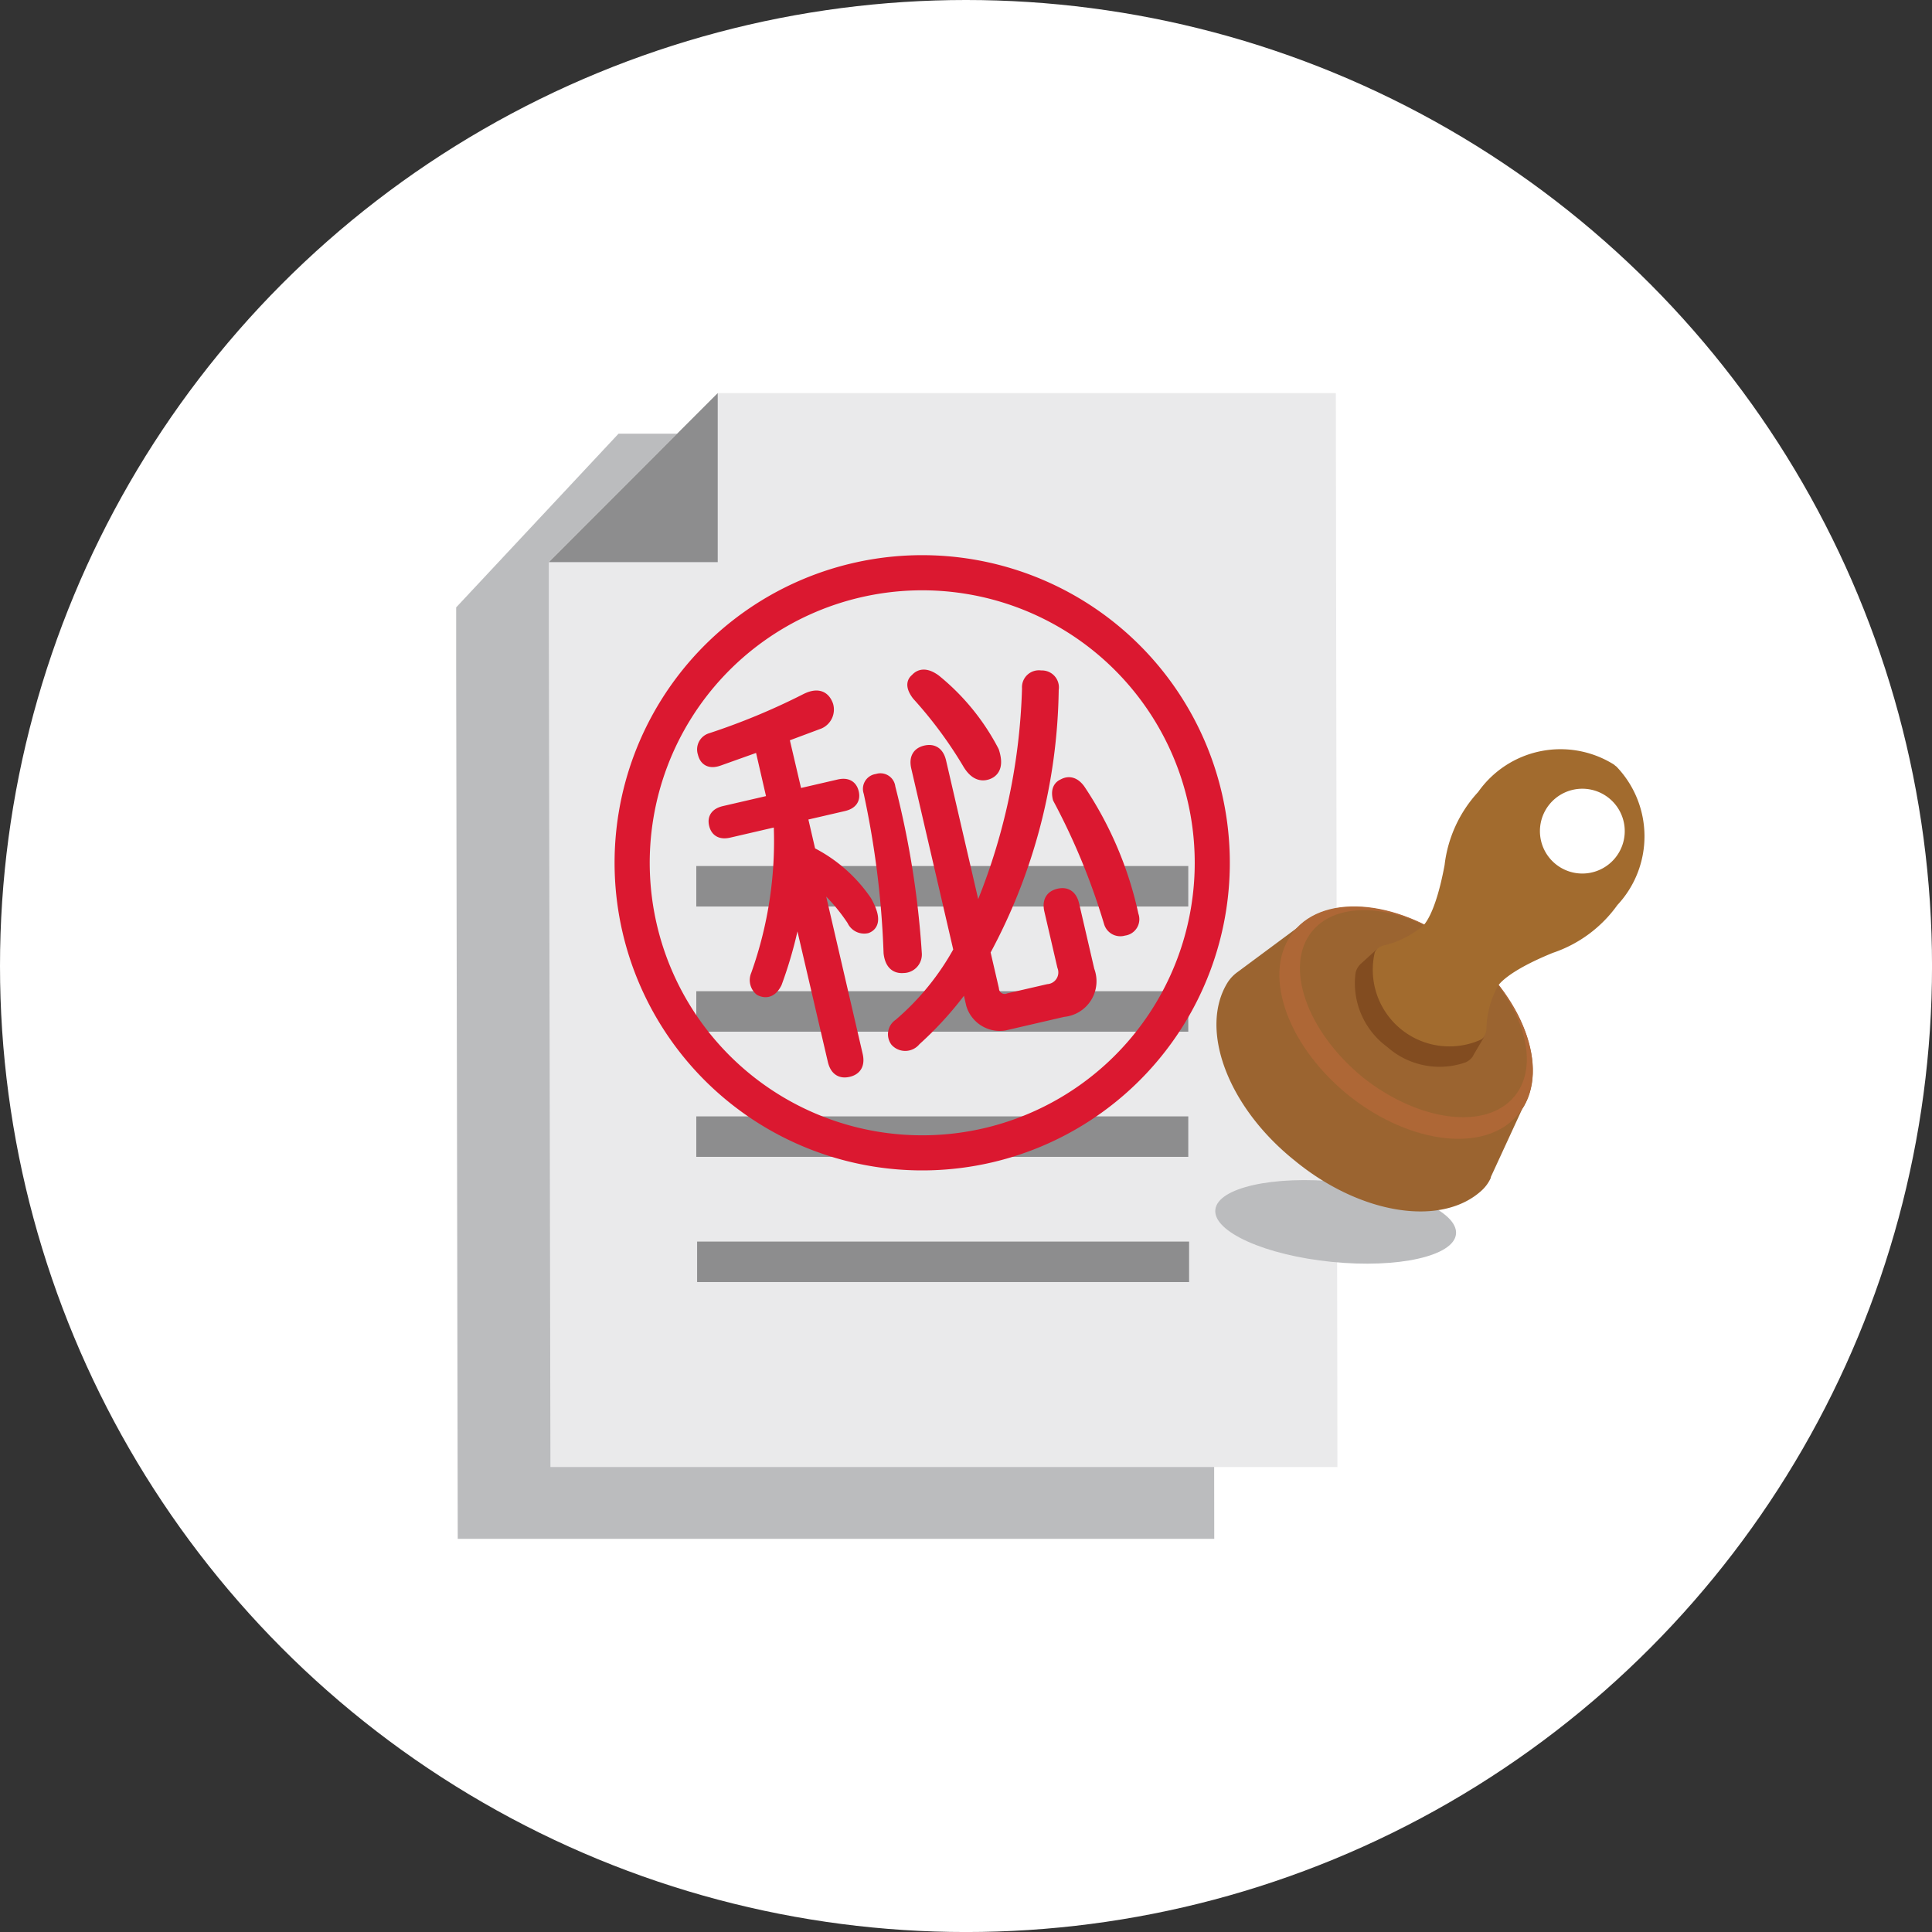 <svg id="组_1352" data-name="组 1352" xmlns="http://www.w3.org/2000/svg" width="70.077" height="70.078" viewBox="0 0 70.077 70.078">
  <rect x="0" y="0" width="70.077" height="70.078" fill="#333333" stroke="none"/>
  <defs>
    <style>
      .cls-1 {
        fill: #fff;
      }

      .cls-2 {
        fill: #bbbcbe;
      }

      .cls-3 {
        fill: #eaeaeb;
      }

      .cls-4 {
        fill: #8d8d8e;
      }

      .cls-5 {
        fill: #db1830;
      }

      .cls-11, .cls-6 {
        fill: none;
      }

      .cls-6 {
        stroke: #db1830;
        stroke-linecap: round;
        stroke-linejoin: round;
        stroke-width: 0.443px;
      }

      .cls-7 {
        fill: #9b6430;
      }

      .cls-8 {
        fill: #ae6736;
      }

      .cls-9 {
        fill: #a26b2e;
      }

      .cls-10 {
        fill: #824c20;
      }
    </style>
  </defs>
  <ellipse id="椭圆_84" data-name="椭圆 84" class="cls-1" cx="35.039" cy="35.039" rx="35.039" ry="35.039" transform="translate(0 0)"/>
  <g id="组_1311" data-name="组 1311" transform="translate(16.546 14.263)">
    <path id="路径_2158" data-name="路径 2158" class="cls-2" d="M257.8,68.277H236.245l-5.889,6.3V76.7l.057,31.662h27.44Z" transform="translate(-230.356 -66.809)"/>
    <path id="路径_2159" data-name="路径 2159" class="cls-3" d="M261.358,67.2H238.937l-6.126,6.126v2.061l.059,30.766h28.546Z" transform="translate(-229.451 -67.204)"/>
    <path id="路径_2160" data-name="路径 2160" class="cls-4" d="M232.812,73.33h6.126V67.2Z" transform="translate(-229.451 -67.204)"/>
    <rect id="矩形_666" data-name="矩形 666" class="cls-4" width="17.845" height="1.468" transform="translate(8.74 30.771)"/>
    <rect id="矩形_667" data-name="矩形 667" class="cls-4" width="17.845" height="1.468" transform="translate(8.71 17.149)"/>
    <rect id="矩形_668" data-name="矩形 668" class="cls-4" width="17.845" height="1.468" transform="translate(8.71 21.69)"/>
    <rect id="矩形_669" data-name="矩形 669" class="cls-4" width="17.845" height="1.468" transform="translate(8.71 26.23)"/>
    <path id="路径_2161" data-name="路径 2161" class="cls-5" d="M243.195,71.785a11.158,11.158,0,1,0,13.389,8.351,11.158,11.158,0,0,0-13.389-8.351m4.749,20.5a9.884,9.884,0,1,1,7.4-11.86,9.884,9.884,0,0,1-7.4,11.86" transform="translate(-228.81 -65.623)"/>
    <path id="路径_2162" data-name="路径 2162" class="cls-5" d="M241.4,75.77a.526.526,0,0,1-.291.63l-1.323.494.5,2.135,1.541-.357c.276-.064.443.022.5.26s-.057.387-.333.452l-1.542.357.316,1.364a5.335,5.335,0,0,1,2.036,1.778q.429.776.029.931a.444.444,0,0,1-.5-.26,6.838,6.838,0,0,0-1.347-1.5l1.484,6.4q.109.474-.305.571t-.526-.378L240.3,82.9a15.358,15.358,0,0,1-.76,2.926q-.213.425-.565.256a.456.456,0,0,1-.123-.534,14.44,14.44,0,0,0,.821-5.626l-1.839.426c-.276.064-.442-.023-.5-.26s.056-.387.333-.452l1.779-.412L238.98,77.2l-1.5.535c-.308.114-.493.031-.557-.245a.391.391,0,0,1,.26-.5,24.476,24.476,0,0,0,3.421-1.418c.406-.219.672-.155.794.192m7.756-1.047a.393.393,0,0,1,.42.465,20.46,20.46,0,0,1-2.483,9.51l.316,1.364a.429.429,0,0,0,.584.364l1.423-.328a.647.647,0,0,0,.546-.877l-.467-2.016c-.074-.316.029-.506.305-.571s.452.062.524.378l.55,2.372a1.077,1.077,0,0,1-.911,1.462l-2.135.494a1.047,1.047,0,0,1-1.169-.728l-.192-.831a12.689,12.689,0,0,1-1.883,2.123.445.445,0,0,1-.68.033.411.411,0,0,1,.114-.589,9.572,9.572,0,0,0,2.188-2.693l-1.54-6.643q-.109-.474.305-.571c.276-.063.453.063.526.379l1.319,5.693a22.47,22.47,0,0,0,1.872-8.37.392.392,0,0,1,.465-.42m-5.942,3.751a.322.322,0,0,1,.438.274,32.512,32.512,0,0,1,.959,6.026.451.451,0,0,1-.452.48c-.286.025-.45-.146-.493-.51a33,33,0,0,0-.727-5.832.323.323,0,0,1,.274-.438m1.407-3.638c.161-.2.393-.194.694.026a8.157,8.157,0,0,1,2.1,2.577q.209.641-.192.794c-.267.1-.506-.029-.716-.4a15.516,15.516,0,0,0-1.819-2.452q-.273-.374-.064-.547m5.324,3.828c.219-.134.42-.075.6.172a13.16,13.16,0,0,1,1.93,4.552.377.377,0,0,1-.319.512.392.392,0,0,1-.5-.26,24.311,24.311,0,0,0-1.856-4.507c-.055-.237-.008-.393.141-.469" transform="translate(-227.942 -64.445)"/>
    <path id="路径_2163" data-name="路径 2163" class="cls-6" d="M241.4,75.77a.526.526,0,0,1-.291.63l-1.323.494.5,2.135,1.541-.357c.276-.064.443.022.5.26s-.057.387-.333.452l-1.542.357.316,1.364a5.335,5.335,0,0,1,2.036,1.778q.429.776.029.931a.444.444,0,0,1-.5-.26,6.838,6.838,0,0,0-1.347-1.5l1.484,6.4q.109.474-.305.571t-.526-.378L240.3,82.9a15.358,15.358,0,0,1-.76,2.926q-.213.425-.565.256a.456.456,0,0,1-.123-.534,14.44,14.44,0,0,0,.821-5.626l-1.839.426c-.276.064-.442-.023-.5-.26s.056-.387.333-.452l1.779-.412L238.98,77.2l-1.5.535c-.308.114-.493.031-.557-.245a.391.391,0,0,1,.26-.5,24.476,24.476,0,0,0,3.421-1.418C241.009,75.359,241.275,75.424,241.4,75.77Zm7.756-1.047a.393.393,0,0,1,.42.465,20.46,20.46,0,0,1-2.483,9.51l.316,1.364a.429.429,0,0,0,.584.364l1.423-.328a.647.647,0,0,0,.546-.877l-.467-2.016c-.074-.316.029-.506.305-.571s.452.062.524.378l.55,2.372a1.077,1.077,0,0,1-.911,1.462l-2.135.494a1.047,1.047,0,0,1-1.169-.728l-.192-.831a12.689,12.689,0,0,1-1.883,2.123.445.445,0,0,1-.68.033.411.411,0,0,1,.114-.589,9.572,9.572,0,0,0,2.188-2.693l-1.54-6.643q-.109-.474.305-.571c.276-.063.453.063.526.379l1.319,5.693a22.47,22.47,0,0,0,1.872-8.37A.392.392,0,0,1,249.152,74.723Zm-5.942,3.751a.322.322,0,0,1,.438.274,32.512,32.512,0,0,1,.959,6.026.451.451,0,0,1-.452.48c-.286.025-.45-.146-.493-.51a33,33,0,0,0-.727-5.832A.323.323,0,0,1,243.21,78.474Zm1.407-3.638c.161-.2.393-.194.694.026a8.157,8.157,0,0,1,2.1,2.577q.209.641-.192.794c-.267.1-.506-.029-.716-.4a15.516,15.516,0,0,0-1.819-2.452Q244.408,75.01,244.617,74.836Zm5.324,3.828c.219-.134.42-.075.6.172a13.16,13.16,0,0,1,1.93,4.552.377.377,0,0,1-.319.512.392.392,0,0,1-.5-.26,24.311,24.311,0,0,0-1.856-4.507C249.745,78.9,249.791,78.741,249.941,78.664Z" transform="translate(-227.942 -64.445)"/>
    <path id="路径_2164" data-name="路径 2164" class="cls-2" d="M259.207,90.016c-.081.8-2.1,1.252-4.512,1.009s-4.3-1.091-4.218-1.891,2.1-1.252,4.512-1.009,4.3,1.091,4.218,1.891" transform="translate(-222.941 -59.518)"/>
    <path id="路径_2165" data-name="路径 2165" class="cls-7" d="M260.455,90.631l1.144-2.481h0c.942-1.451.093-3.9-1.986-5.663l-.042-.034h0l-.031-.026-.019-.015,0,0-.005,0-.018-.016-.031-.025h0l-.042-.034c-2.15-1.675-4.723-2-5.949-.786h0l-2.194,1.627a1.381,1.381,0,0,0-.378.4c-1.018,1.67-.014,4.441,2.376,6.39h0l.064.051.063.052h0c2.4,1.939,5.316,2.355,6.742,1.017a1.394,1.394,0,0,0,.317-.452" transform="translate(-222.932 -62.189)"/>
    <path id="路径_2166" data-name="路径 2166" class="cls-8" d="M260.846,88.336c1.17-1.434.305-4.081-1.931-5.925l.042.033-.031-.025L258.9,82.4l-.025-.019-.03-.026.041.036c-2.264-1.812-5.03-2.117-6.194-.679s-.305,4.035,1.894,5.868h0l.03.025.034.026.033.026.029.026h0c2.246,1.776,4.972,2.075,6.131.653m-5.669-1.351c-2.02-1.67-2.836-4.017-1.819-5.272s3.488-.946,5.543.688c2.02,1.677,2.83,4.032,1.809,5.285s-3.486.933-5.533-.7" transform="translate(-222.313 -62.191)"/>
    <path id="路径_2167" data-name="路径 2167" class="cls-9" d="M263.55,82.3a3.653,3.653,0,0,0-.034-5.023l0,0-.048-.036-.044-.038,0,0a3.651,3.651,0,0,0-4.923.995,4.709,4.709,0,0,0-1.218,2.651c-.345,1.863-.782,2.2-.782,2.2a3.381,3.381,0,0,1-1.419.714.531.531,0,0,0-.342.264,2.4,2.4,0,0,0,.932,2.778h0l.015.012.015.012h0a2.4,2.4,0,0,0,2.911.345.541.541,0,0,0,.188-.39,3.381,3.381,0,0,1,.409-1.536s.244-.5,2-1.215A4.72,4.72,0,0,0,263.55,82.3" transform="translate(-221.431 -63.735)"/>
    <path id="路径_2168" data-name="路径 2168" class="cls-10" d="M258.469,85.809l.434-.735v0a.5.5,0,0,1-.116.14,2.78,2.78,0,0,1-3.884-3.156.5.5,0,0,1,.112-.142h0l-.632.575a.633.633,0,0,0-.179.323,2.86,2.86,0,0,0,1.125,2.663h0l.023.018a2.863,2.863,0,0,0,2.843.56.623.623,0,0,0,.279-.242" transform="translate(-221.582 -61.784)"/>
    <path id="路径_2169" data-name="路径 2169" class="cls-1" d="M261.811,80.194a1.538,1.538,0,1,1-.223-2.162,1.537,1.537,0,0,1,.223,2.162" transform="translate(-219.769 -63.341)"/>
    <rect id="矩形_670" data-name="矩形 670" class="cls-11" width="3.075" height="3.075" transform="translate(39.312 14.347)"/>
    <path id="路径_2170" data-name="路径 2170" class="cls-1" d="M261.339,79.633a.974.974,0,1,1-.142-1.371.975.975,0,0,1,.142,1.371" transform="translate(-219.574 -63.209)"/>
    <rect id="矩形_671" data-name="矩形 671" class="cls-11" width="1.949" height="1.949" transform="translate(40.034 14.835)"/>
  </g>
</svg>
